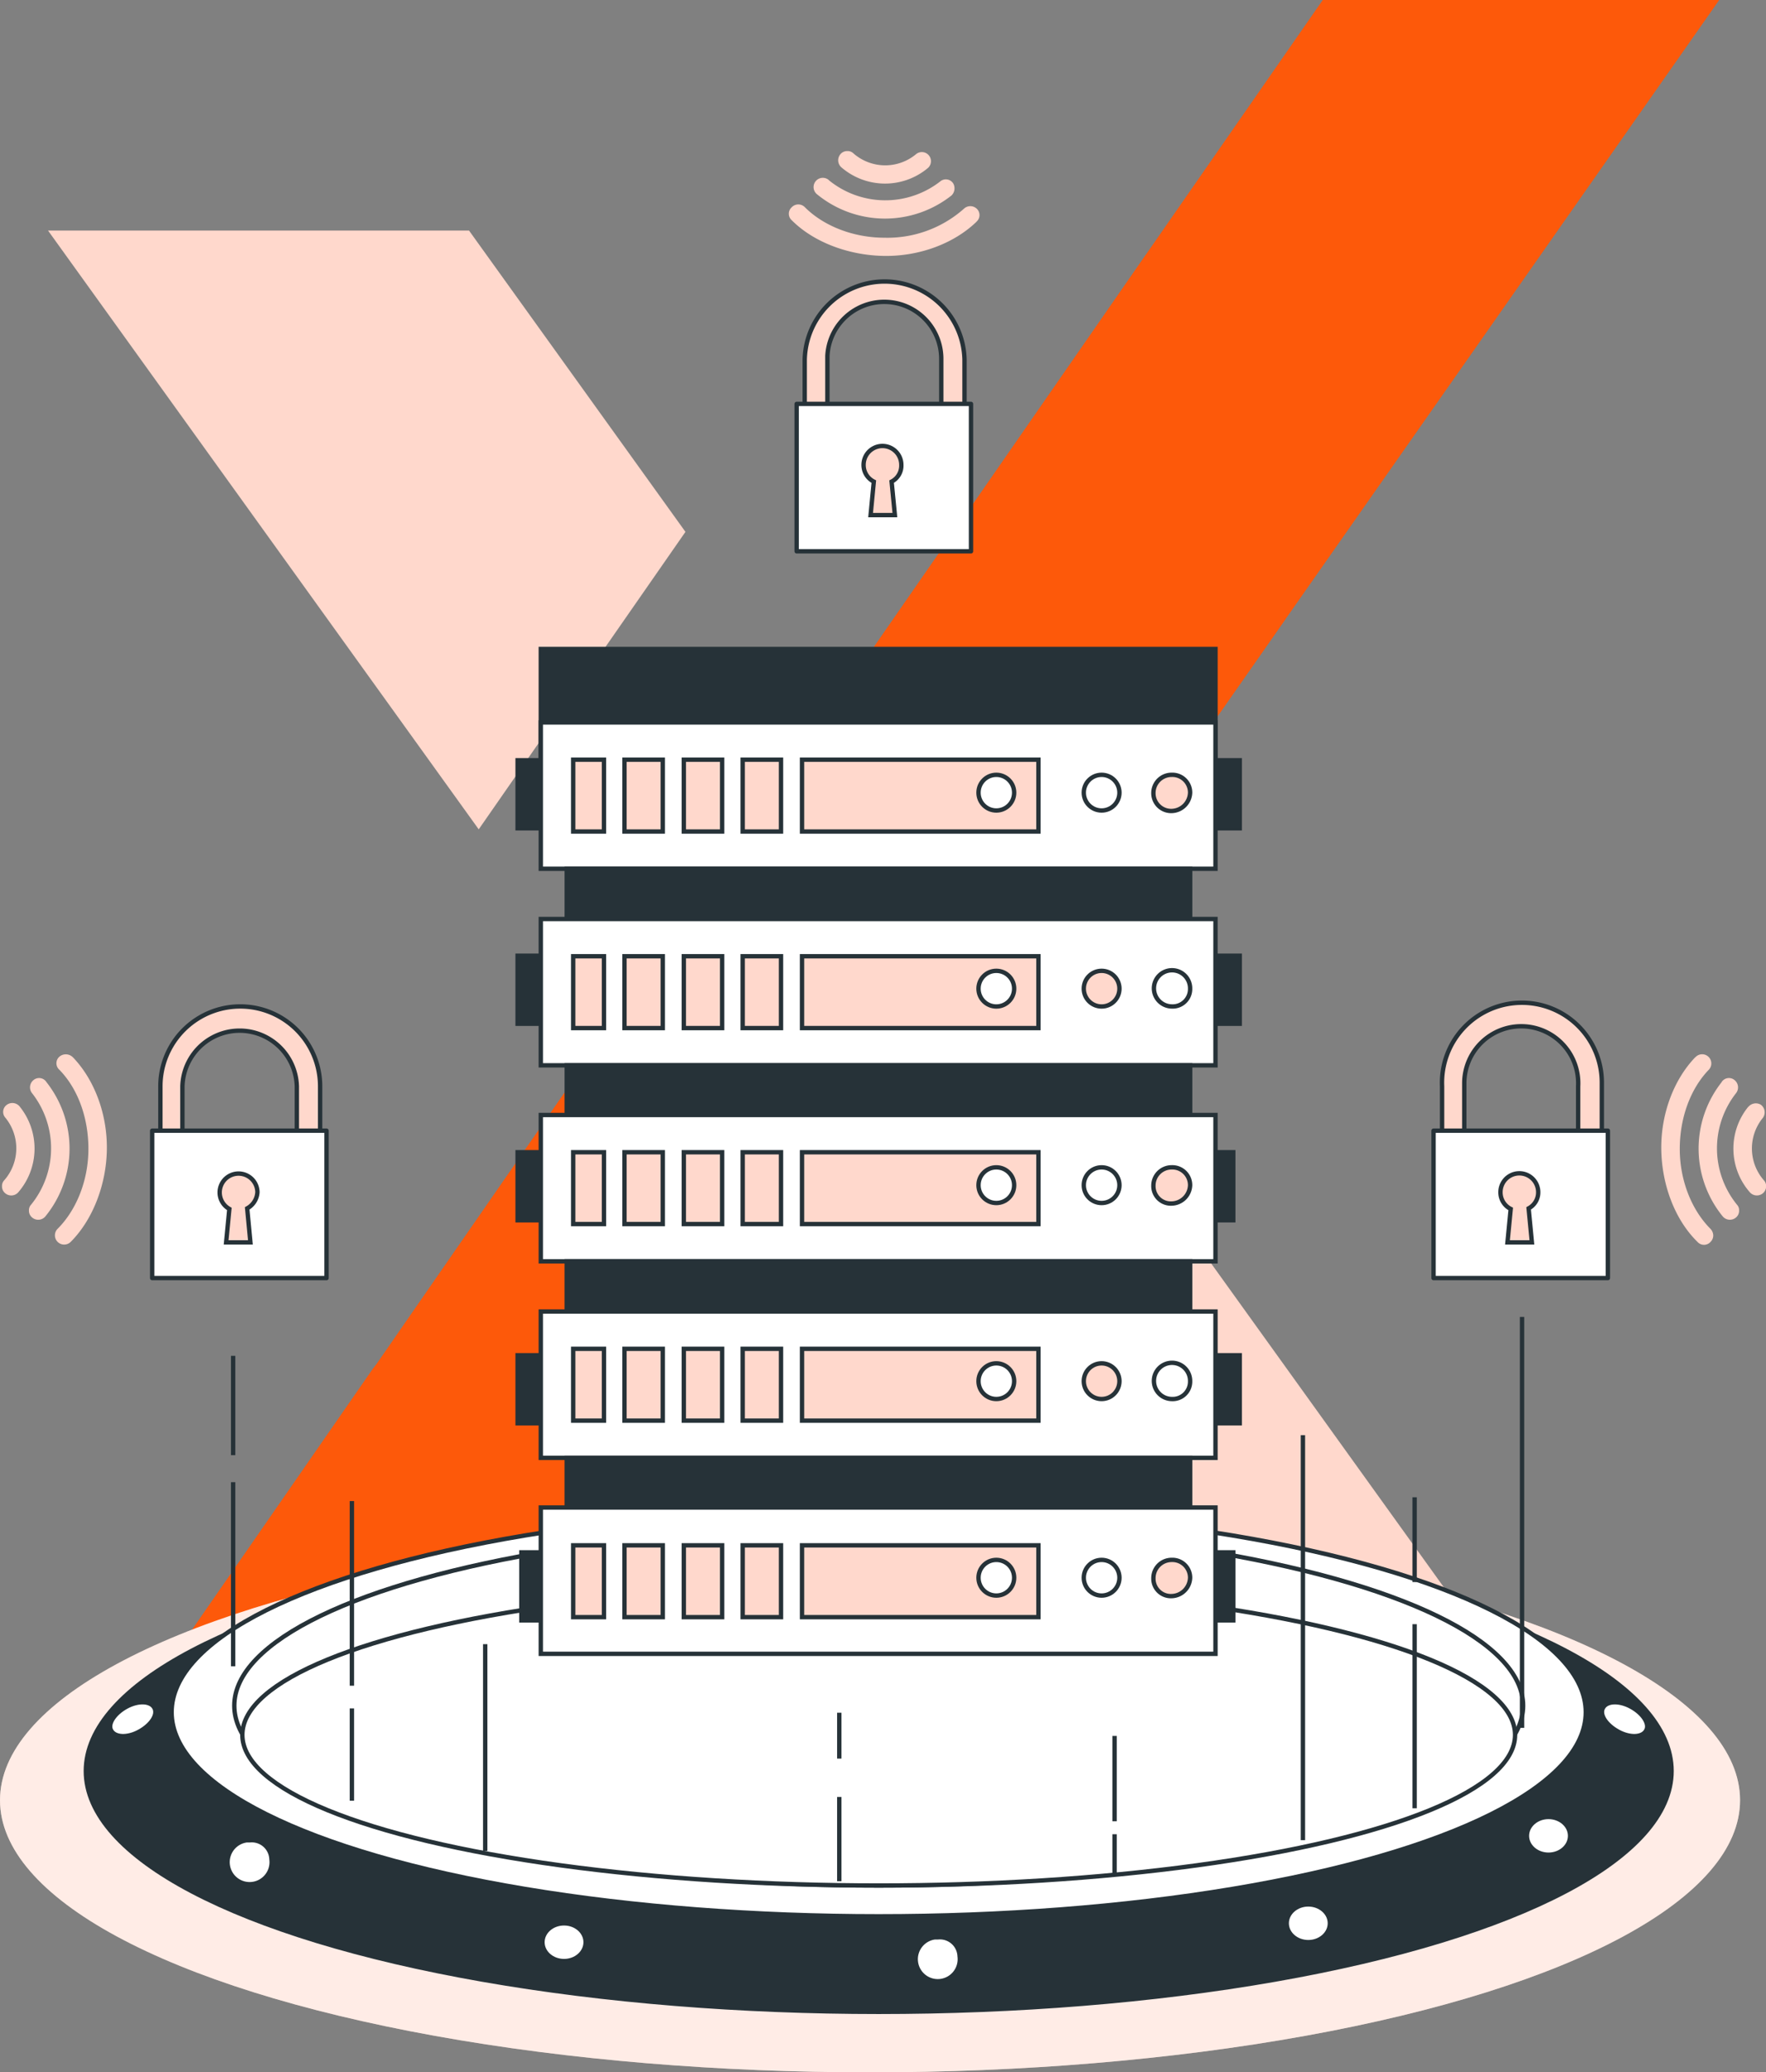<svg id="Ebene_1" data-name="Ebene 1" xmlns="http://www.w3.org/2000/svg" viewBox="0 0 405.09 475.17"><rect x="0" y="0" width="405.09" height="475.17" fill="#808080" stroke="none"/><defs><style>.cls-1{fill:#fd590a;}.cls-2,.cls-3,.cls-5{fill:#ffd8cc;}.cls-3,.cls-4,.cls-5,.cls-7,.cls-8,.cls-9{stroke:#263238;}.cls-3,.cls-4{stroke-linecap:round;stroke-linejoin:round;}.cls-4,.cls-6,.cls-8{fill:#fff;}.cls-5,.cls-7,.cls-8,.cls-9{stroke-miterlimit:10;}.cls-6{isolation:isolate;opacity:0.5;}.cls-7{fill:#263238;}.cls-9{fill:none;}</style></defs><polygon class="cls-1" points="394.32 0 294.9 141.88 259.74 192.15 245.01 213.19 234.12 228.79 186.45 296.76 169.49 321.03 107.34 409.92 18.94 409.92 85.55 313.85 86.42 312.73 127.52 253.43 141.14 233.75 188.56 165.53 204.28 142.87 262.84 58.44 303.45 0 394.32 0"/><polygon class="cls-1" points="394.32 0 294.9 141.88 259.74 192.15 245.01 213.19 234.12 228.79 186.45 296.76 169.49 321.03 107.34 409.92 18.94 409.92 85.55 313.85 86.42 312.73 127.52 253.43 141.14 233.75 188.56 165.53 204.28 142.87 262.84 58.44 303.45 0 394.32 0"/><polygon class="cls-1" points="264.45 58.44 189.05 166.15 170.85 192.02 141.39 234.12 108.21 281.53 86.42 312.73 127.52 253.43 141.14 233.75 188.56 165.53 204.28 142.87 262.84 58.44 264.45 58.44"/><polygon class="cls-1" points="294.9 141.88 259.74 192.15 245.01 213.19 294.41 141.88 294.9 141.88"/><g id="Ebene_4" data-name="Ebene 4"><polygon class="cls-2" points="157.23 121.95 132.35 157.73 109.81 190.16 11.02 52.87 107.59 52.87 157.23 121.95"/><polygon class="cls-2" points="364.24 409.92 267.79 409.92 218.27 340.96 264.08 275.59 265.81 272.99 364.24 409.92"/></g><g id="freepik--Padlocks--inject-213"><path class="cls-3" d="M266.25,114.49H234.8a2.54,2.54,0,0,1-2.6-2.6V97.16a18.33,18.33,0,0,1,36.65,0v14.73A2.7,2.7,0,0,1,266.25,114.49Zm-28.85-5.2h26.12V97.16a13.07,13.07,0,0,0-26.12-.87v13Z" transform="translate(-47.61 -14.71)"/><rect class="cls-4" x="182.74" y="92.61" width="39.99" height="33.8"/><path class="cls-5" d="M254.36,121.3a4.33,4.33,0,0,0-8.66,0,4.24,4.24,0,0,0,2.35,3.84l-.74,7.68h5.57l-.75-7.68A4.12,4.12,0,0,0,254.36,121.3Z" transform="translate(-47.61 -14.71)"/><path class="cls-3" d="M412.34,281.14H381a2.54,2.54,0,0,1-2.6-2.6h0V263.8a18.33,18.33,0,1,1,36.64-1v15.73a2.91,2.91,0,0,1-2.72,2.6Zm-28.85-5.2h26.12V263.8a13.07,13.07,0,1,0-26.12-.86v13Z" transform="translate(-47.61 -14.71)"/><rect class="cls-4" x="328.83" y="259.25" width="39.99" height="33.8"/><path class="cls-5" d="M400.45,288.07a4.33,4.33,0,1,0-8.66,0,4.25,4.25,0,0,0,2.35,3.84l-.74,7.67H399l-.75-7.8A4.15,4.15,0,0,0,400.45,288.07Z" transform="translate(-47.61 -14.71)"/><path class="cls-3" d="M118.42,281.14H87a2.54,2.54,0,0,1-2.6-2.6h0V263.8a18.32,18.32,0,1,1,36.64,0v14.74A2.7,2.7,0,0,1,118.42,281.14Zm-28.84-5.2H115.7V263.8a13.13,13.13,0,0,0-26.25,0v12.14Z" transform="translate(-47.61 -14.71)"/><rect class="cls-4" x="34.91" y="259.25" width="39.99" height="33.8"/><path class="cls-5" d="M106.66,288.07a4.33,4.33,0,1,0-6.44,3.84l-.74,7.67h5.57l-.74-7.8A4.53,4.53,0,0,0,106.66,288.07Z" transform="translate(-47.61 -14.71)"/><path class="cls-2" d="M436.48,257.12c-5,5.2-7.92,13.12-7.8,21.17s3.1,16.09,8.3,21.17a2,2,0,0,0,3,0,2.06,2.06,0,0,0,.62-1.49,2.29,2.29,0,0,0-.62-1.48c-4.34-4.34-7.06-11.14-7.06-18.33s2.48-13.86,6.68-18.19a2.1,2.1,0,1,0-3.09-2.85Z" transform="translate(-47.61 -14.71)"/><path class="cls-2" d="M442.55,262.81a24.6,24.6,0,0,0,.24,30.83,2.15,2.15,0,0,0,3,.25,2,2,0,0,0,.74-1.61,1.86,1.86,0,0,0-.5-1.36,20.49,20.49,0,0,1-.24-25.51,2.15,2.15,0,0,0-.25-3,2,2,0,0,0-3,.37Z" transform="translate(-47.61 -14.71)"/><path class="cls-2" d="M448.61,268.51a15.18,15.18,0,0,0,.37,19.56,2.15,2.15,0,0,0,3,.25,2,2,0,0,0,.74-1.61,1.86,1.86,0,0,0-.5-1.36A11.07,11.07,0,0,1,452,271a2.17,2.17,0,0,0-.5-3,2.25,2.25,0,0,0-2.85.5Z" transform="translate(-47.61 -14.71)"/><path class="cls-2" d="M64.32,257.12c5,5.2,7.92,13.12,7.8,21.17s-3.22,16.09-8.29,21.17a2.1,2.1,0,1,1-3-3h0c4.34-4.34,7.06-11.14,7.06-18.33S65.44,264.3,61.23,260a2,2,0,0,1,0-3,2.28,2.28,0,0,1,3.09.13Z" transform="translate(-47.61 -14.71)"/><path class="cls-2" d="M58.25,262.81A24.58,24.58,0,0,1,58,293.64a2.14,2.14,0,0,1-3,.25,2,2,0,0,1-.75-1.61,1.86,1.86,0,0,1,.5-1.36A20.5,20.5,0,0,0,55,265.41a2.14,2.14,0,0,1,.24-3,2,2,0,0,1,3,.37Z" transform="translate(-47.61 -14.71)"/><path class="cls-2" d="M52.19,268.51a15.33,15.33,0,0,1-.37,19.56,2.14,2.14,0,0,1-3,.25h0a2,2,0,0,1-.75-1.61,1.86,1.86,0,0,1,.5-1.36A11.09,11.09,0,0,0,48.85,271a2,2,0,0,1,.37-3h0A2.16,2.16,0,0,1,52.19,268.51Z" transform="translate(-47.61 -14.71)"/><path class="cls-2" d="M271.57,65.59c-5.2,5-13.12,7.92-21.17,7.8s-16.09-3.09-21.17-8.17a2,2,0,0,1,0-3,2.09,2.09,0,0,1,3,0c4.33,4.33,11.14,7,18.32,7a26.45,26.45,0,0,0,18.2-6.68,2.14,2.14,0,0,1,3,.12,2,2,0,0,1-.12,2.85Z" transform="translate(-47.61 -14.71)"/><path class="cls-2" d="M265.88,59.52a24.6,24.6,0,0,1-30.83-.24,2.12,2.12,0,0,1,2.6-3.35l.12.13a20.5,20.5,0,0,0,25.51.25,2,2,0,0,1,3,.49A2.29,2.29,0,0,1,265.88,59.52Z" transform="translate(-47.61 -14.71)"/><path class="cls-2" d="M260.18,53.46a15.33,15.33,0,0,1-19.56-.37,2.15,2.15,0,0,1-.25-3,2,2,0,0,1,1.61-.74,1.86,1.86,0,0,1,1.36.5,11.06,11.06,0,0,0,14.36.24,2.09,2.09,0,1,1,2.48,3.35Z" transform="translate(-47.61 -14.71)"/></g><g id="freepik--Device--inject-213"><ellipse class="cls-2" cx="199.57" cy="412.77" rx="199.57" ry="62.4"/><ellipse class="cls-6" cx="199.57" cy="412.77" rx="199.57" ry="62.4"/><ellipse class="cls-7" cx="201.56" cy="406.08" rx="181.87" ry="55.22"/><ellipse class="cls-8" cx="201.56" cy="392.59" rx="162.19" ry="46.8"/><ellipse class="cls-8" cx="201.56" cy="391.1" rx="147.82" ry="41.23"/><ellipse class="cls-8" cx="201.56" cy="397.79" rx="145.97" ry="34.54"/><path class="cls-8" d="M109.88,441a5.06,5.06,0,1,1-5.69-4.33h.74A4.52,4.52,0,0,1,109.88,441Z" transform="translate(-47.61 -14.71)"/><ellipse class="cls-8" cx="129.38" cy="445.33" rx="4.95" ry="4.33"/><path class="cls-8" d="M267.73,463.25a5.06,5.06,0,1,1-5.69-4.33h.74A4.52,4.52,0,0,1,267.73,463.25Z" transform="translate(-47.61 -14.71)"/><ellipse class="cls-8" cx="300.1" cy="440.99" rx="4.95" ry="4.33"/><ellipse class="cls-8" cx="355.2" cy="420.94" rx="4.95" ry="4.33"/><path class="cls-8" d="M425.21,411.5c-.86,1.61-3.71,1.74-6.43.25s-4.34-3.84-3.47-5.45,3.71-1.73,6.44-.24S426.08,410,425.21,411.5Z" transform="translate(-47.61 -14.71)"/><path class="cls-8" d="M73.11,411.5c.87,1.61,3.72,1.74,6.44.25s4.33-3.84,3.47-5.45-3.72-1.73-6.44-.24S72.24,410,73.11,411.5Z" transform="translate(-47.61 -14.71)"/><line class="cls-9" x1="53.48" y1="382.06" x2="53.48" y2="339.85"/><line class="cls-9" x1="80.72" y1="412.89" x2="80.72" y2="391.72"/><line class="cls-9" x1="80.72" y1="386.52" x2="80.72" y2="344.18"/><line class="cls-9" x1="324.49" y1="414.62" x2="324.49" y2="372.41"/><line class="cls-9" x1="298.87" y1="421.93" x2="298.87" y2="329.07"/><line class="cls-9" x1="192.52" y1="431.34" x2="192.52" y2="412.02"/><line class="cls-9" x1="111.3" y1="424.4" x2="111.3" y2="376.99"/><line class="cls-9" x1="255.66" y1="430.1" x2="255.66" y2="420.57"/><line class="cls-9" x1="255.66" y1="417.6" x2="255.66" y2="398.03"/><line class="cls-9" x1="192.52" y1="403.23" x2="192.52" y2="392.71"/><line class="cls-9" x1="324.49" y1="362.75" x2="324.49" y2="343.31"/><line class="cls-9" x1="349.13" y1="396.18" x2="349.13" y2="301.96"/><line class="cls-9" x1="53.48" y1="333.66" x2="53.48" y2="310.88"/><rect class="cls-7" x="276.95" y="264.2" width="5.94" height="15.6"/><rect class="cls-7" x="124.05" y="148.81" width="154.76" height="33.55"/><rect class="cls-7" x="276.95" y="355.94" width="5.94" height="15.6"/><rect class="cls-7" x="119.6" y="355.94" width="5.94" height="15.6"/><rect class="cls-7" x="118.73" y="174.32" width="5.94" height="15.6"/><rect class="cls-7" x="118.73" y="310.75" width="5.94" height="15.6"/><rect class="cls-7" x="118.73" y="264.2" width="5.94" height="15.6"/><rect class="cls-7" x="278.44" y="174.32" width="5.94" height="15.6"/><rect class="cls-7" x="278.44" y="310.75" width="5.94" height="15.6"/><rect class="cls-7" x="118.73" y="219.14" width="5.94" height="15.6"/><rect class="cls-7" x="278.44" y="219.14" width="5.94" height="15.6"/><rect class="cls-8" x="124.05" y="165.65" width="154.76" height="33.55"/><rect class="cls-5" x="156.86" y="174.19" width="8.79" height="16.47"/><rect class="cls-5" x="143.24" y="174.19" width="8.79" height="16.47"/><rect class="cls-5" x="131.48" y="174.19" width="7.06" height="16.47"/><rect class="cls-5" x="170.36" y="174.19" width="8.79" height="16.47"/><rect class="cls-5" x="183.97" y="174.19" width="54.23" height="16.47"/><circle class="cls-8" cx="252.69" cy="181.75" r="4.09"/><path class="cls-5" d="M320.6,196.45a4.07,4.07,0,0,0-4.21-4.08,4.17,4.17,0,0,0-4.21,4.21,4.07,4.07,0,0,0,4.21,4.08h0A4.34,4.34,0,0,0,320.6,196.45Z" transform="translate(-47.61 -14.71)"/><circle class="cls-8" cx="228.54" cy="181.75" r="4.09"/><rect class="cls-7" x="130" y="199.2" width="143" height="11.51"/><rect class="cls-8" x="124.05" y="210.72" width="154.76" height="33.55"/><rect class="cls-5" x="143.24" y="219.26" width="8.79" height="16.47"/><rect class="cls-5" x="170.36" y="219.26" width="8.79" height="16.47"/><rect class="cls-5" x="156.86" y="219.26" width="8.79" height="16.47"/><rect class="cls-5" x="131.48" y="219.26" width="7.06" height="16.47"/><rect class="cls-5" x="183.97" y="219.26" width="54.23" height="16.47"/><circle class="cls-5" cx="252.69" cy="226.69" r="4.09"/><path class="cls-8" d="M320.6,241.39a4.15,4.15,0,1,0-4.21,4.09h0A4,4,0,0,0,320.6,241.39Z" transform="translate(-47.61 -14.71)"/><circle class="cls-8" cx="228.54" cy="226.69" r="4.09"/><rect class="cls-7" x="130" y="244.27" width="143" height="11.51"/><rect class="cls-8" x="124.05" y="255.66" width="154.76" height="33.55"/><rect class="cls-5" x="156.86" y="264.2" width="8.79" height="16.47"/><rect class="cls-5" x="170.36" y="264.2" width="8.79" height="16.47"/><rect class="cls-5" x="143.24" y="264.2" width="8.79" height="16.47"/><rect class="cls-5" x="183.97" y="264.2" width="54.23" height="16.47"/><rect class="cls-5" x="131.48" y="264.2" width="7.06" height="16.47"/><circle class="cls-8" cx="252.69" cy="271.75" r="4.09"/><path class="cls-5" d="M320.6,286.46a4.08,4.08,0,0,0-4.21-4.09,4.18,4.18,0,0,0-4.21,4.21,4,4,0,0,0,4.21,4.09h0A4.34,4.34,0,0,0,320.6,286.46Z" transform="translate(-47.61 -14.71)"/><circle class="cls-8" cx="228.54" cy="271.75" r="4.09"/><rect class="cls-7" x="130" y="289.21" width="143" height="11.51"/><rect class="cls-8" x="124.05" y="300.72" width="154.76" height="33.55"/><rect class="cls-5" x="170.36" y="309.27" width="8.79" height="16.47"/><rect class="cls-5" x="143.24" y="309.27" width="8.79" height="16.47"/><rect class="cls-5" x="156.86" y="309.27" width="8.79" height="16.47"/><rect class="cls-5" x="131.48" y="309.27" width="7.06" height="16.47"/><rect class="cls-5" x="183.97" y="309.27" width="54.23" height="16.47"/><circle class="cls-5" cx="252.69" cy="316.69" r="4.09"/><path class="cls-8" d="M320.6,331.4a4.15,4.15,0,1,0-4.21,4.09h0A4,4,0,0,0,320.6,331.4Z" transform="translate(-47.61 -14.71)"/><circle class="cls-8" cx="228.54" cy="316.69" r="4.09"/><rect class="cls-7" x="130" y="334.27" width="143" height="11.51"/><rect class="cls-8" x="124.05" y="345.66" width="154.76" height="33.55"/><rect class="cls-5" x="143.24" y="354.33" width="8.79" height="16.47"/><rect class="cls-5" x="156.86" y="354.33" width="8.79" height="16.47"/><rect class="cls-5" x="170.36" y="354.33" width="8.79" height="16.47"/><rect class="cls-5" x="131.48" y="354.33" width="7.06" height="16.47"/><rect class="cls-5" x="183.97" y="354.33" width="54.23" height="16.47"/><circle class="cls-8" cx="252.69" cy="361.76" r="4.09"/><path class="cls-5" d="M320.6,376.47a4.07,4.07,0,0,0-4.21-4.09,4.18,4.18,0,0,0-4.21,4.21,4,4,0,0,0,4.21,4.09h0A4.35,4.35,0,0,0,320.6,376.47Z" transform="translate(-47.61 -14.71)"/><circle class="cls-8" cx="228.54" cy="361.76" r="4.09"/></g></svg>